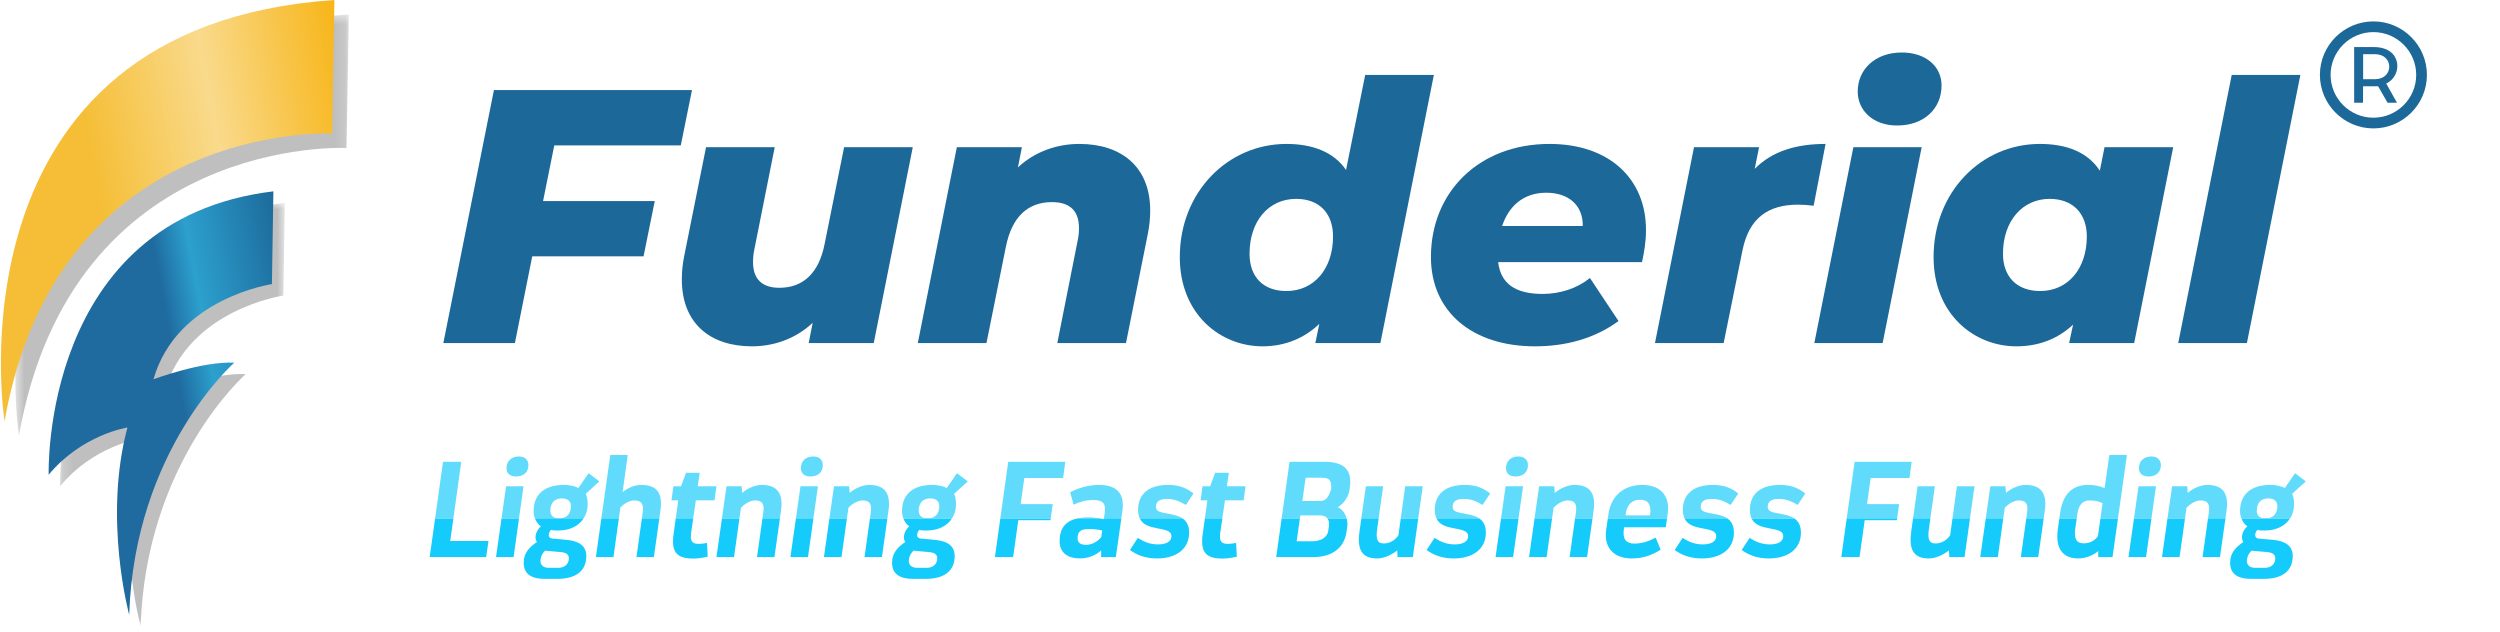 <svg width="257" height="65" viewBox="0 0 257 65" fill="none" xmlns="http://www.w3.org/2000/svg">
<mask id="mask0_3387_119" style="mask-type:luminance" maskUnits="userSpaceOnUse" x="6" y="20" width="24" height="45">
<path d="M6.175 20.844H29.28V64.38H6.175V20.844Z" fill="white"/>
</mask>
<g mask="url(#mask0_3387_119)">
<g opacity="0.25">
<path fill-rule="evenodd" clip-rule="evenodd" d="M6.179 49.981C6.179 49.981 5.342 23.724 29.28 20.843L29.13 30.383C29.13 30.383 19.336 31.802 16.955 40.165C16.955 40.165 22.018 38.282 25.257 38.462C25.257 38.462 14.999 47.461 14.458 64.379C14.458 64.379 11.759 54.48 14.278 45.121C14.278 45.121 9.598 45.841 6.179 49.981Z" fill="black"/>
</g>
</g>
<path d="M5.003 48.805C8.423 44.666 13.102 43.946 13.102 43.946C10.582 53.305 13.282 63.205 13.282 63.205C13.822 46.286 24.081 37.286 24.081 37.286C20.841 37.106 15.777 38.989 15.777 38.989C18.159 30.627 27.954 29.207 27.954 29.207L28.104 19.669C4.166 22.548 5.003 48.805 5.003 48.805Z" fill="url(#paint0_linear_3387_119)"/>
<mask id="mask1_3387_119" style="mask-type:luminance" maskUnits="userSpaceOnUse" x="1" y="1" width="35" height="44">
<path d="M1.577 1.483H35.86V44.796H1.577V1.483Z" fill="white"/>
</mask>
<g mask="url(#mask1_3387_119)">
<g opacity="0.25">
<path fill-rule="evenodd" clip-rule="evenodd" d="M1.948 44.797C1.948 44.797 -4.452 4.2 35.861 1.483L35.623 15.213C35.623 15.213 7.399 13.777 1.948 44.797Z" fill="black"/>
</g>
</g>
<path d="M0.466 43.315C5.916 12.295 34.14 13.731 34.14 13.731L34.378 6.10352e-05C-5.934 2.717 0.466 43.315 0.466 43.315Z" fill="url(#paint1_linear_3387_119)"/>
<path d="M56.98 14.945L55.828 20.667H67.309L66.157 26.352H54.714L52.931 35.269H45.575L50.776 9.261H71.136L69.985 14.945H56.98Z" fill="#1C6899"/>
<path d="M93.834 15.131L89.821 35.268H83.133L83.543 33.187C81.759 34.86 79.493 35.603 77.3 35.603C73.028 35.603 70.092 33.263 70.092 28.73C70.092 27.949 70.166 27.132 70.352 26.241L72.581 15.131H79.641L77.561 25.572C77.448 26.091 77.412 26.537 77.412 26.946C77.412 28.655 78.304 29.584 80.124 29.584C82.502 29.584 84.174 28.136 84.769 25.089L86.774 15.131H93.834Z" fill="#1C6899"/>
<path d="M118.24 21.633C118.24 22.413 118.166 23.231 117.98 24.122L115.751 35.268H108.691L110.772 24.791C110.884 24.308 110.92 23.862 110.92 23.453C110.92 21.707 110.029 20.777 108.134 20.777C105.72 20.777 104.048 22.227 103.416 25.31L101.408 35.268H94.35L98.363 15.131H105.051L104.642 17.212C106.425 15.54 108.729 14.796 110.958 14.796C115.268 14.796 118.24 17.138 118.24 21.633Z" fill="#1C6899"/>
<path d="M137.036 24.308C137.036 21.967 135.662 20.444 133.246 20.444C130.422 20.444 128.453 22.711 128.453 26.092C128.453 28.432 129.827 29.918 132.243 29.918C135.067 29.918 137.036 27.651 137.036 24.308ZM147.401 7.7L141.903 35.268H135.215L135.624 33.299C134.101 34.747 132.131 35.602 129.79 35.602C125.443 35.602 121.283 32.296 121.283 26.425C121.283 19.737 126.224 14.796 132.243 14.796C134.917 14.796 137.11 15.615 138.372 17.472L140.343 7.7H147.401Z" fill="#1C6899"/>
<path d="M154.42 23.23H162.706C162.743 21.075 161.219 19.812 158.953 19.812C156.576 19.812 155.088 21.224 154.42 23.23ZM168.799 26.946H154.01C154.272 29.175 155.795 30.215 158.581 30.215C160.365 30.215 162.112 29.658 163.448 28.58L166.383 33.002C163.858 34.859 160.848 35.603 157.801 35.603C151.336 35.603 147.1 32.037 147.1 26.425C147.1 19.738 152.043 14.796 159.288 14.796C165.418 14.796 169.207 18.363 169.207 23.639C169.207 24.829 169.022 25.942 168.799 26.946Z" fill="#1C6899"/>
<path d="M187.668 14.796L186.442 21.15C185.811 21.076 185.401 21.039 184.844 21.039C181.761 21.039 179.791 22.413 179.124 25.756L177.191 35.268H170.131L174.144 15.131H180.832L180.386 17.36C182.169 15.539 184.66 14.796 187.668 14.796Z" fill="#1C6899"/>
<path d="M190.973 9.409C190.973 7.142 192.756 5.396 195.505 5.396C197.995 5.396 199.592 6.845 199.592 8.777C199.592 11.192 197.771 12.902 195.021 12.902C192.533 12.902 190.973 11.34 190.973 9.409ZM190.526 15.131H197.548L193.536 35.269H186.513L190.526 15.131Z" fill="#1C6899"/>
<path d="M214.525 24.308C214.525 21.967 213.113 20.444 210.699 20.444C207.912 20.444 205.906 22.711 205.906 26.092C205.906 28.432 207.318 29.918 209.732 29.918C212.556 29.918 214.525 27.651 214.525 24.308ZM223.406 15.13L219.392 35.268H212.706L213.113 33.373C211.554 34.823 209.622 35.602 207.28 35.602C202.932 35.602 198.772 32.296 198.772 26.425C198.772 19.737 203.677 14.796 209.696 14.796C212.408 14.796 214.599 15.615 215.863 17.546L216.346 15.13H223.406Z" fill="#1C6899"/>
<path d="M229.421 7.7H236.479L230.981 35.268H223.921L229.421 7.7Z" fill="#1C6899"/>
<path d="M46.608 53.293H44.728L44.171 57.268H49.979L50.217 55.617H46.285L46.608 53.293Z" fill="#15CBFC"/>
<path d="M47.419 47.47H45.544L44.728 53.293H46.609L47.419 47.47Z" fill="#60DBFC"/>
<path d="M50.991 57.268H52.797L53.354 53.292H51.557L50.991 57.268Z" fill="#15CBFC"/>
<path d="M53.049 48.982C53.748 48.982 54.323 48.604 54.323 47.82C54.323 47.233 53.917 46.925 53.343 46.925C52.63 46.925 52.07 47.345 52.07 48.129C52.07 48.702 52.475 48.982 53.049 48.982Z" fill="#60DBFC"/>
<path d="M51.557 53.293H53.354L53.818 49.99H52.026L51.557 53.293Z" fill="#60DBFC"/>
<path d="M56.591 52.257C56.69 51.543 57.138 51.236 57.768 51.236C58.41 51.236 58.776 51.557 58.677 52.271C58.579 52.985 58.117 53.292 57.472 53.292H59.998C60.262 52.885 60.413 52.399 60.413 51.851C60.413 51.376 60.328 50.998 60.217 50.759L61.615 49.487L60.51 48.646L59.46 50.172C59.055 49.948 58.509 49.85 57.964 49.85C56.017 49.85 54.855 50.788 54.855 52.55C54.855 52.831 54.913 53.073 54.995 53.292H57.472C56.843 53.292 56.494 52.971 56.591 52.257Z" fill="#60DBFC"/>
<path d="M57.6 56.75C58.145 56.792 58.481 56.959 58.481 57.394C58.481 57.954 58.075 58.373 57.404 58.373H56.423C55.85 58.373 55.557 58.094 55.557 57.646C55.557 57.31 55.724 56.89 56.045 56.61L57.6 56.75ZM57.389 54.538C58.587 54.538 59.502 54.061 59.998 53.292H57.473H54.994C55.125 53.644 55.336 53.925 55.612 54.105C55.135 54.496 54.869 55.252 55.193 55.715C54.408 56.26 53.835 56.847 53.835 57.842C53.835 58.891 54.465 59.507 56.003 59.507H57.306C59.195 59.507 60.273 58.696 60.273 57.169C60.273 56.091 59.503 55.603 58.187 55.491L56.774 55.364C56.256 55.322 56.367 54.748 56.647 54.468C56.857 54.538 57.095 54.538 57.389 54.538Z" fill="#15CBFC"/>
<path d="M65.917 49.85C65.232 49.85 64.489 50.171 64.001 50.606L64.531 46.771H62.74L61.819 53.293H63.618L63.777 52.159C64.168 51.768 64.7 51.445 65.203 51.445C65.959 51.445 66.198 51.823 66.071 52.676L65.986 53.293H67.779L67.891 52.495C68.129 50.815 67.653 49.85 65.917 49.85Z" fill="#60DBFC"/>
<path d="M65.427 57.268H67.218L67.778 53.292H65.985L65.427 57.268Z" fill="#15CBFC"/>
<path d="M61.257 57.268H63.063L63.617 53.292H61.819L61.257 57.268Z" fill="#15CBFC"/>
<path d="M71.927 48.604H70.526L70.008 49.99H69.226L69.028 51.431H69.728L69.469 53.292H71.263L71.535 51.431H73.452L73.648 49.99H71.73L71.927 48.604Z" fill="#60DBFC"/>
<path d="M69.253 54.833C68.987 56.679 69.477 57.421 71.269 57.421C71.702 57.421 72.332 57.337 72.752 57.226L72.682 55.811C72.445 55.868 72.08 55.91 71.828 55.91C71.087 55.91 70.933 55.574 71.059 54.693L71.263 53.292H69.468L69.253 54.833Z" fill="#15CBFC"/>
<path d="M73.651 57.268H75.457L76.015 53.292H74.217L73.651 57.268Z" fill="#15CBFC"/>
<path d="M78.312 49.85C77.611 49.85 76.814 50.213 76.296 50.676L76.241 49.989H74.686L74.215 53.293H76.016L76.17 52.201C76.548 51.795 77.108 51.445 77.611 51.445C78.382 51.445 78.592 51.837 78.465 52.691L78.38 53.293H80.175L80.285 52.509C80.522 50.83 80.004 49.85 78.312 49.85Z" fill="#60DBFC"/>
<path d="M77.821 57.268H79.613L80.174 53.292H78.38L77.821 57.268Z" fill="#15CBFC"/>
<path d="M83.606 46.925C82.892 46.925 82.332 47.345 82.332 48.129C82.332 48.702 82.738 48.982 83.313 48.982C84.012 48.982 84.585 48.604 84.585 47.821C84.585 47.233 84.181 46.925 83.606 46.925Z" fill="#60DBFC"/>
<path d="M81.82 53.293H83.618L84.082 49.99H82.29L81.82 53.293Z" fill="#60DBFC"/>
<path d="M81.255 57.268H83.061L83.618 53.292H81.821L81.255 57.268Z" fill="#15CBFC"/>
<path d="M84.7 57.268H86.506L87.064 53.292H85.265L84.7 57.268Z" fill="#15CBFC"/>
<path d="M88.871 57.268H90.662L91.224 53.292H89.429L88.871 57.268Z" fill="#15CBFC"/>
<path d="M89.361 49.85C88.66 49.85 87.863 50.213 87.346 50.676L87.29 49.989H85.736L85.265 53.293H87.065L87.219 52.201C87.597 51.795 88.157 51.445 88.66 51.445C89.431 51.445 89.642 51.837 89.514 52.691L89.429 53.293H91.224L91.334 52.509C91.571 50.83 91.054 49.85 89.361 49.85Z" fill="#60DBFC"/>
<path d="M95.468 56.75C96.014 56.792 96.349 56.959 96.349 57.394C96.349 57.954 95.945 58.373 95.271 58.373H94.291C93.718 58.373 93.424 58.094 93.424 57.646C93.424 57.31 93.593 56.89 93.915 56.61L95.468 56.75ZM92.863 53.292C92.994 53.644 93.205 53.925 93.48 54.105C93.004 54.496 92.738 55.252 93.061 55.715C92.276 56.26 91.704 56.847 91.704 57.842C91.704 58.891 92.334 59.507 93.872 59.507H95.174C97.063 59.507 98.14 58.696 98.14 57.169C98.14 56.091 97.371 55.603 96.055 55.491L94.642 55.364C94.124 55.322 94.236 54.748 94.516 54.468C94.726 54.538 94.963 54.538 95.257 54.538C96.456 54.538 97.371 54.061 97.867 53.292H95.343H92.863Z" fill="#15CBFC"/>
<path d="M98.379 48.646L97.329 50.172C96.923 49.948 96.376 49.85 95.831 49.85C93.887 49.85 92.725 50.788 92.725 52.55C92.725 52.831 92.782 53.073 92.863 53.292H95.343C94.713 53.292 94.361 52.971 94.46 52.257C94.557 51.544 95.007 51.236 95.636 51.236C96.279 51.236 96.643 51.557 96.545 52.271C96.446 52.985 95.985 53.292 95.343 53.292H97.867C98.13 52.885 98.281 52.399 98.281 51.851C98.281 51.376 98.197 50.998 98.085 50.759L99.486 49.487L98.379 48.646Z" fill="#60DBFC"/>
<path d="M102.276 57.268H104.15L104.683 53.475H107.986L108.013 53.292H102.833L102.276 57.268Z" fill="#15CBFC"/>
<path d="M105.299 49.136H109.288L109.512 47.47H103.648L102.833 53.292H108.012L108.225 51.824H104.921L105.299 49.136Z" fill="#60DBFC"/>
<path d="M111.881 53.181C111.467 53.181 111.099 53.222 110.766 53.293H113.017C112.64 53.228 112.259 53.181 111.881 53.181Z" fill="#60DBFC"/>
<path d="M112.973 49.85C111.796 49.85 110.735 50.228 110.006 50.606L110.37 51.88C110.93 51.614 111.545 51.404 112.413 51.404C113.294 51.404 113.701 51.698 113.575 52.634L113.488 53.293H115.273L115.38 52.537C115.633 50.788 114.862 49.85 112.973 49.85Z" fill="#60DBFC"/>
<path d="M113.211 55.21C112.833 55.673 112.273 56.008 111.658 56.008C111.111 56.008 110.776 55.825 110.776 55.337C110.776 54.581 111.168 54.384 111.952 54.384C112.413 54.384 112.862 54.426 113.309 54.538L113.211 55.21ZM113.477 53.376C113.328 53.34 113.171 53.32 113.016 53.292H110.767C109.585 53.545 108.929 54.265 108.929 55.63C108.929 56.848 109.782 57.407 111.056 57.407C111.853 57.407 112.707 57.058 113.197 56.581V57.268H114.709L115.273 53.292H113.489L113.477 53.376Z" fill="#15CBFC"/>
<path d="M119.948 51.291C120.759 51.291 121.262 51.53 121.908 51.907L122.69 50.732C121.978 50.172 121.249 49.85 120.089 49.85C117.989 49.85 116.994 50.871 116.994 52.411C116.994 52.773 117.058 53.061 117.166 53.292H121.566C121.163 53.016 120.634 52.908 120.129 52.817C119.303 52.663 118.828 52.608 118.828 52.088C118.828 51.613 119.136 51.291 119.948 51.291Z" fill="#60DBFC"/>
<path d="M118.926 54.3C119.877 54.482 120.424 54.581 120.424 55.126C120.424 55.659 119.905 55.965 119.052 55.965C118.198 55.965 117.583 55.686 116.966 55.294L116.155 56.54C116.856 57.058 117.765 57.408 118.941 57.408C121.012 57.408 122.243 56.358 122.243 54.763C122.243 54.008 121.967 53.568 121.566 53.293H117.167C117.485 53.973 118.205 54.165 118.926 54.3Z" fill="#15CBFC"/>
<path d="M126.32 48.604H124.92L124.402 49.99H123.62L123.422 51.431H124.121L123.862 53.292H125.657L125.929 51.431H127.845L128.042 49.99H126.124L126.32 48.604Z" fill="#60DBFC"/>
<path d="M123.647 54.833C123.381 56.679 123.871 57.421 125.663 57.421C126.096 57.421 126.726 57.337 127.146 57.226L127.076 55.811C126.839 55.868 126.474 55.91 126.222 55.91C125.481 55.91 125.327 55.574 125.453 54.693L125.657 53.292H123.862L123.647 54.833Z" fill="#15CBFC"/>
<path d="M136.612 54.091L136.542 54.581C136.459 55.196 135.841 55.644 134.904 55.644H133.295L133.629 53.292H131.752L131.195 57.268H135.003C137.102 57.268 138.207 56.176 138.418 54.706L138.501 54.133C138.541 53.836 138.502 53.557 138.431 53.292H136.459C136.604 53.483 136.66 53.753 136.612 54.091Z" fill="#15CBFC"/>
<path d="M136.822 50.34C136.598 51.054 136.304 51.5 135.757 51.5H133.883L134.219 49.108H135.842C136.653 49.108 136.892 49.347 136.849 50.256L136.822 50.34ZM136.15 47.471H132.567L131.752 53.292H133.628L133.672 52.985H135.73C136.064 52.985 136.31 53.096 136.46 53.292H138.43C138.282 52.744 137.941 52.296 137.507 52.146C138.193 51.767 138.655 50.955 138.725 50.395L138.766 50.074C139.004 48.31 138.178 47.471 136.15 47.471Z" fill="#60DBFC"/>
<path d="M142.188 49.99H140.411L139.944 53.292H141.725L142.188 49.99Z" fill="#60DBFC"/>
<path d="M143.755 55.042C143.433 55.505 142.873 55.868 142.271 55.868C141.572 55.868 141.431 55.42 141.572 54.385L141.725 53.293H139.945L139.766 54.552C139.5 56.4 139.906 57.408 141.572 57.408C142.257 57.408 143.041 57.058 143.63 56.582L143.672 57.267H145.238L145.796 53.293H143.998L143.755 55.042Z" fill="#15CBFC"/>
<path d="M143.997 53.293H145.796L146.26 49.99H144.454L143.997 53.293Z" fill="#60DBFC"/>
<path d="M150.449 51.291C151.26 51.291 151.764 51.53 152.409 51.907L153.192 50.732C152.479 50.172 151.751 49.85 150.59 49.85C148.49 49.85 147.496 50.871 147.496 52.411C147.496 52.773 147.56 53.061 147.667 53.292H152.068C151.665 53.016 151.135 52.908 150.631 52.817C149.805 52.663 149.329 52.608 149.329 52.088C149.329 51.613 149.638 51.291 150.449 51.291Z" fill="#60DBFC"/>
<path d="M149.428 54.3C150.379 54.482 150.926 54.581 150.926 55.126C150.926 55.659 150.407 55.965 149.553 55.965C148.699 55.965 148.084 55.686 147.468 55.294L146.656 56.54C147.357 57.058 148.266 57.408 149.442 57.408C151.513 57.408 152.745 56.358 152.745 54.763C152.745 54.008 152.469 53.568 152.067 53.293H147.668C147.987 53.973 148.707 54.165 149.428 54.3Z" fill="#15CBFC"/>
<path d="M156.094 46.925C155.38 46.925 154.82 47.345 154.82 48.129C154.82 48.702 155.226 48.982 155.8 48.982C156.501 48.982 157.074 48.604 157.074 47.821C157.074 47.233 156.668 46.925 156.094 46.925Z" fill="#60DBFC"/>
<path d="M153.743 57.268H155.549L156.106 53.292H154.309L153.743 57.268Z" fill="#15CBFC"/>
<path d="M154.309 53.293H156.106L156.57 49.99H154.778L154.309 53.293Z" fill="#60DBFC"/>
<path d="M161.357 57.268H163.149L163.71 53.292H161.917L161.357 57.268Z" fill="#15CBFC"/>
<path d="M161.848 49.85C161.148 49.85 160.35 50.213 159.832 50.676L159.777 49.989H158.223L157.753 53.293H159.553L159.707 52.201C160.084 51.795 160.644 51.445 161.148 51.445C161.918 51.445 162.129 51.837 162.002 52.691L161.918 53.293H163.711L163.821 52.509C164.06 50.83 163.542 49.85 161.848 49.85Z" fill="#60DBFC"/>
<path d="M157.188 57.268H158.994L159.552 53.292H157.754L157.188 57.268Z" fill="#15CBFC"/>
<path d="M165.114 54.454C164.863 56.288 165.87 57.408 167.759 57.408C168.936 57.408 169.859 57.044 170.713 56.512L170.208 55.266C169.496 55.631 168.851 55.882 167.998 55.882C167.185 55.882 166.781 55.434 166.933 54.399L166.961 54.203H171.245L171.373 53.292H165.283L165.114 54.454Z" fill="#15CBFC"/>
<path d="M169.635 52.873L169.62 52.985H167.101L167.116 52.873C167.241 51.851 167.788 51.376 168.599 51.376C169.44 51.376 169.761 51.88 169.635 52.873ZM168.823 49.85C166.934 49.85 165.618 50.97 165.352 52.817L165.284 53.292H171.372L171.441 52.817C171.705 50.97 170.699 49.85 168.823 49.85Z" fill="#60DBFC"/>
<path d="M175.951 51.291C176.763 51.291 177.266 51.53 177.912 51.907L178.694 50.732C177.982 50.172 177.253 49.85 176.093 49.85C173.993 49.85 172.998 50.871 172.998 52.411C172.998 52.773 173.062 53.061 173.17 53.292H177.57C177.167 53.016 176.638 52.908 176.133 52.817C175.307 52.663 174.832 52.608 174.832 52.088C174.832 51.613 175.14 51.291 175.951 51.291Z" fill="#60DBFC"/>
<path d="M174.93 54.3C175.881 54.482 176.428 54.581 176.428 55.126C176.428 55.659 175.909 55.965 175.055 55.965C174.202 55.965 173.587 55.686 172.97 55.294L172.159 56.54C172.86 57.058 173.768 57.408 174.945 57.408C177.016 57.408 178.247 56.358 178.247 54.763C178.247 54.008 177.971 53.568 177.57 53.293H173.171C173.489 53.973 174.209 54.165 174.93 54.3Z" fill="#15CBFC"/>
<path d="M181.82 54.3C182.771 54.482 183.318 54.581 183.318 55.126C183.318 55.659 182.799 55.965 181.945 55.965C181.091 55.965 180.476 55.686 179.86 55.294L179.048 56.54C179.749 57.058 180.658 57.408 181.835 57.408C183.905 57.408 185.137 56.358 185.137 54.763C185.137 54.008 184.861 53.568 184.459 53.293H180.06C180.379 53.973 181.099 54.165 181.82 54.3Z" fill="#15CBFC"/>
<path d="M182.841 51.291C183.653 51.291 184.156 51.53 184.801 51.907L185.584 50.732C184.871 50.172 184.143 49.85 182.982 49.85C180.882 49.85 179.888 50.871 179.888 52.411C179.888 52.773 179.952 53.061 180.059 53.292H184.46C184.057 53.016 183.528 52.908 183.023 52.817C182.197 52.663 181.721 52.608 181.721 52.088C181.721 51.613 182.03 51.291 182.841 51.291Z" fill="#60DBFC"/>
<path d="M196.297 49.136L196.521 47.47H190.657L189.841 53.292H195.022L195.233 51.824H191.93L192.309 49.136H196.297Z" fill="#60DBFC"/>
<path d="M189.285 57.268H191.161L191.692 53.475H194.997L195.023 53.292H189.842L189.285 57.268Z" fill="#15CBFC"/>
<path d="M198.905 49.99H197.128L196.661 53.292H198.443L198.905 49.99Z" fill="#60DBFC"/>
<path d="M200.715 53.293H202.514L202.978 49.99H201.172L200.715 53.293Z" fill="#60DBFC"/>
<path d="M200.473 55.042C200.152 55.505 199.592 55.868 198.99 55.868C198.289 55.868 198.15 55.42 198.289 54.385L198.442 53.293H196.662L196.483 54.552C196.217 56.4 196.624 57.408 198.289 57.408C198.976 57.408 199.759 57.058 200.347 56.582L200.389 57.267H201.957L202.515 53.293H200.716L200.473 55.042Z" fill="#15CBFC"/>
<path d="M208.231 49.85C207.531 49.85 206.733 50.213 206.215 50.676L206.16 49.989H204.605L204.136 53.293H205.936L206.09 52.201C206.467 51.795 207.027 51.445 207.531 51.445C208.301 51.445 208.511 51.837 208.385 52.691L208.301 53.293H210.094L210.204 52.509C210.443 50.83 209.925 49.85 208.231 49.85Z" fill="#60DBFC"/>
<path d="M207.741 57.268H209.532L210.094 53.292H208.301L207.741 57.268Z" fill="#15CBFC"/>
<path d="M203.571 57.268H205.377L205.936 53.292H204.137L203.571 57.268Z" fill="#15CBFC"/>
<path d="M215.668 55.112C215.347 55.575 214.842 55.854 214.212 55.854C213.4 55.854 213.205 55.322 213.344 54.301L213.487 53.292H211.704L211.54 54.454C211.287 56.287 211.988 57.407 213.625 57.407C214.436 57.407 215.15 57.1 215.696 56.652V57.267H217.166L217.727 53.292H215.924L215.668 55.112Z" fill="#15CBFC"/>
<path d="M216.353 50.186C215.808 49.934 215.235 49.85 214.633 49.85C213.023 49.85 212.057 50.83 211.791 52.677L211.704 53.292H213.487L213.554 52.817C213.693 51.866 214.128 51.445 214.813 51.445C215.276 51.445 215.723 51.515 216.144 51.726L215.924 53.292H217.727L218.649 46.772H216.843L216.353 50.186Z" fill="#60DBFC"/>
<path d="M218.809 57.268H220.615L221.172 53.292H219.374L218.809 57.268Z" fill="#15CBFC"/>
<path d="M221.159 46.925C220.445 46.925 219.885 47.345 219.885 48.129C219.885 48.702 220.29 48.982 220.865 48.982C221.566 48.982 222.139 48.604 222.139 47.821C222.139 47.233 221.733 46.925 221.159 46.925Z" fill="#60DBFC"/>
<path d="M219.374 53.293H221.171L221.635 49.99H219.844L219.374 53.293Z" fill="#60DBFC"/>
<path d="M222.253 57.268H224.06L224.618 53.292H222.819L222.253 57.268Z" fill="#15CBFC"/>
<path d="M226.913 49.85C226.214 49.85 225.416 50.213 224.898 50.676L224.843 49.989H223.288L222.818 53.293H224.619L224.773 52.201C225.149 51.795 225.709 51.445 226.214 51.445C226.983 51.445 227.194 51.837 227.067 52.691L226.983 53.293H228.776L228.887 52.509C229.125 50.83 228.607 49.85 226.913 49.85Z" fill="#60DBFC"/>
<path d="M226.423 57.268H228.214L228.776 53.292H226.983L226.423 57.268Z" fill="#15CBFC"/>
<path d="M233.02 56.75C233.567 56.792 233.901 56.959 233.901 57.394C233.901 57.954 233.497 58.373 232.824 58.373H231.844C231.271 58.373 230.977 58.094 230.977 57.646C230.977 57.31 231.146 56.89 231.467 56.61L233.02 56.75ZM232.809 54.538C234.009 54.538 234.924 54.061 235.42 53.292H232.895H230.416C230.547 53.644 230.758 53.925 231.032 54.105C230.557 54.496 230.291 55.252 230.614 55.715C229.828 56.26 229.257 56.847 229.257 57.842C229.257 58.891 229.886 59.507 231.425 59.507H232.727C234.615 59.507 235.693 58.696 235.693 57.169C235.693 56.091 234.924 55.603 233.608 55.491L232.194 55.364C231.677 55.322 231.789 54.748 232.069 54.468C232.279 54.538 232.516 54.538 232.809 54.538Z" fill="#15CBFC"/>
<path d="M232.013 52.257C232.11 51.543 232.559 51.236 233.189 51.236C233.832 51.236 234.195 51.557 234.098 52.271C233.999 52.985 233.538 53.292 232.894 53.292H235.42C235.683 52.885 235.834 52.399 235.834 51.851C235.834 51.376 235.748 50.998 235.638 50.759L237.037 49.487L235.932 48.646L234.88 50.172C234.476 49.948 233.929 49.85 233.384 49.85C231.438 49.85 230.276 50.788 230.276 52.55C230.276 52.831 230.335 53.073 230.416 53.292H232.894C232.264 53.292 231.914 52.971 232.013 52.257Z" fill="#60DBFC"/>
<path d="M243.986 2.2C240.953 2.2 238.486 4.667 238.486 7.7C238.486 10.732 240.953 13.2 243.986 13.2C247.019 13.2 249.486 10.732 249.486 7.7C249.486 4.667 247.019 2.2 243.986 2.2ZM243.986 12.1C241.56 12.1 239.586 10.126 239.586 7.7C239.586 5.274 241.56 3.3 243.986 3.3C246.412 3.3 248.386 5.274 248.386 7.7C248.386 10.126 246.412 12.1 243.986 12.1Z" fill="#1C6899"/>
<path d="M244.044 4.84H242.007V10.56H242.922V8.871H244.472L245.439 10.56H246.407L245.302 8.583C246.995 7.824 246.995 4.84 244.044 4.84ZM244.156 8.14H242.931V5.571H244.156C246.104 5.571 246.104 8.14 244.156 8.14Z" fill="#1C6899"/>
<defs>
<linearGradient id="paint0_linear_3387_119" x1="44.24" y1="37.072" x2="13.358" y2="42.754" gradientUnits="userSpaceOnUse">
<stop stop-color="#1C6899"/>
<stop offset="0.393" stop-color="#1C6899"/>
<stop offset="0.708" stop-color="#2CA0CE"/>
<stop offset="0.825" stop-color="#1F6A9F"/>
<stop offset="1" stop-color="#1F6A9F"/>
</linearGradient>
<linearGradient id="paint1_linear_3387_119" x1="56.052" y1="14.365" x2="10.611" y2="22.726" gradientUnits="userSpaceOnUse">
<stop stop-color="#F5BE36"/>
<stop offset="0.019" stop-color="#F5BE36"/>
<stop offset="0.177" stop-color="#F69521"/>
<stop offset="0.241" stop-color="#F69E18"/>
<stop offset="0.364" stop-color="#F7B008"/>
<stop offset="0.717" stop-color="#F9DA8C"/>
<stop offset="1" stop-color="#F5BE36"/>
</linearGradient>
</defs>
</svg>
